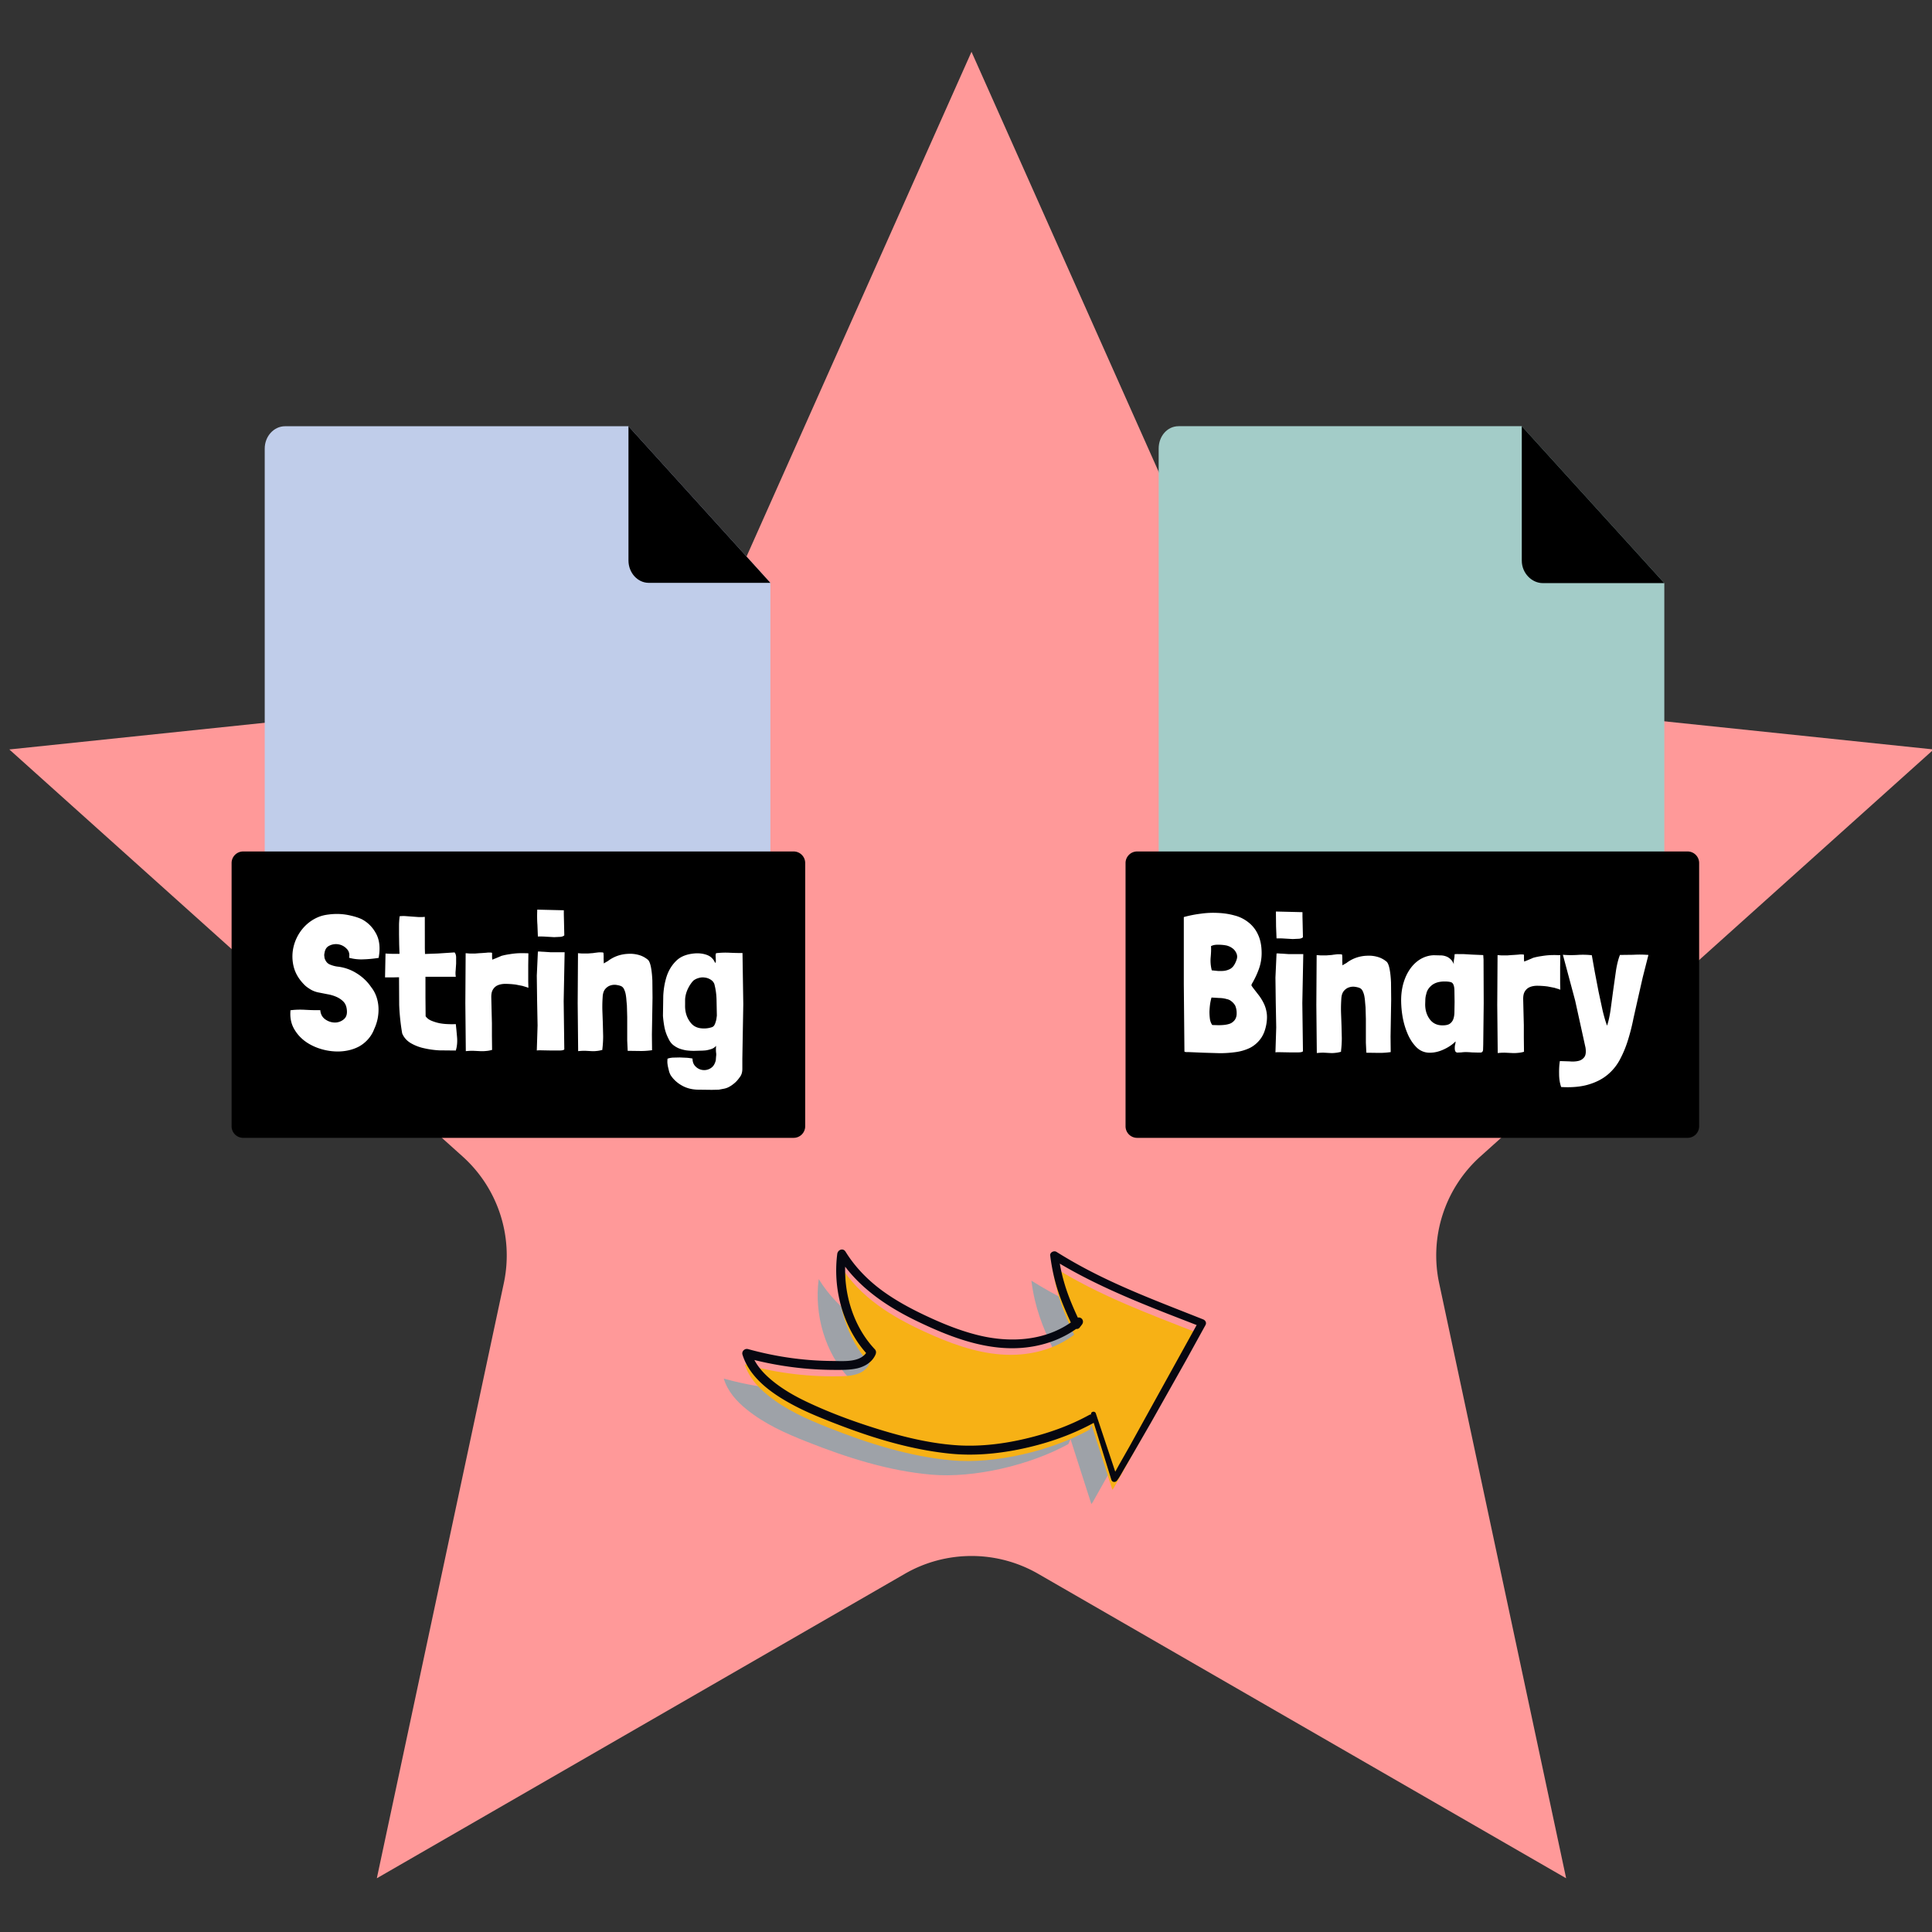 <svg xmlns="http://www.w3.org/2000/svg" xmlns:xlink="http://www.w3.org/1999/xlink" width="256" zoomAndPan="magnify" viewBox="0 0 192 192" height="256" preserveAspectRatio="xMidYMid meet" xmlns:v="https://vecta.io/nano"><rect x="0" y="0" width="192" height="192" fill="#333333" stroke="none"/><style><![CDATA[.B{clip-rule:nonzero}.C{fill-rule:evenodd}]]></style><defs><clipPath id="A"><path d="M.922 5.148H192v181.5H.922zm0 0" class="B"/></clipPath><clipPath id="B"><path d="M26.309 42.328h50.25v68.25h-50.25zm0 0" class="B"/></clipPath><clipPath id="C"><path d="M62 42.328h14.559V58H62zm0 0" class="B"/></clipPath><clipPath id="D"><path d="M115.148 42.328h50.25v68.25h-50.25zm0 0" class="B"/></clipPath><clipPath id="E"><path d="M151 42.328h14.398V58H151zm0 0" class="B"/></clipPath><clipPath id="F"><path d="M71.926 127H118v22.48H71.926zm0 0" class="B"/></clipPath><clipPath id="G"><path d="M74 125h45.926v24H74zm0 0" class="B"/></clipPath><clipPath id="H"><path d="M73 124h46.926v24H73zm0 0" class="B"/></clipPath><clipPath id="I"><path d="M23.016 84.594h57v28.5h-57zm0 0" class="B"/></clipPath><clipPath id="J"><path d="M111.855 84.594h57v28.5h-57zm0 0" class="B"/></clipPath><path id="K" d="M48.918 95.367c0-.094-.008-.156-.016-.187v-.109-.125-.234c0-.031-.059-.047-.172-.047a2 2 0 0 0-.391.016l-.422.031-.281.016-.391.031h-.297-.281l-.391-.031-.031 4.953.047 4.781c.313-.031.582-.043.813-.031l.625.031c.195.008.383.004.563-.016.188-.012.391-.047.609-.109v-.078l-.016-1.344v-1.234l-.031-1.219-.031-1.281c-.012-.363.039-.641.156-.828.113-.195.273-.344.484-.437.219-.094.473-.141.766-.141a8.58 8.58 0 0 1 .953.063c.02 0 .109.016.266.047l.484.094c.063.023.129.043.203.063l.203.063.172.063-.016-.625v-.719-.906l.016-1.172c0-.008-.094-.016-.281-.016-.187-.008-.418-.008-.687 0a7.44 7.44 0 0 0-.875.094c-.312.043-.594.102-.844.172l-.547.234-.359.141zm0 0"/><path id="L" d="M60.004 95.742l-.016-.484a3.92 3.92 0 0 0-.016-.547c0-.039-.055-.062-.156-.062a2.75 2.75 0 0 0-.359 0l-.391.047a1.56 1.56 0 0 1-.266.031l-.391.031h-.297-.281l-.391-.031-.031 4.953.047 4.781c.313-.031.57-.043.781-.031l.563.031c.164.008.328.004.484-.016.164-.012.359-.047.578-.109v-.078c.051-.426.078-.852.078-1.281l-.031-1.281-.047-1.297c-.012-.437 0-.883.031-1.344.02-.344.109-.602.266-.781s.328-.289.516-.344a1.28 1.28 0 0 1 .594-.047c.207.031.363.074.469.125.008.012.02.016.031.016s.023.012.047.031c.102.074.18.184.234.328a1.92 1.92 0 0 1 .141.484 4.98 4.98 0 0 1 .063.547l.047.516.031 1.141v1.203 1.156l.047 1 1.203.016c.363.008.77-.016 1.219-.078l-.016-1.547.031-1.812.031-1.859-.016-1.703c-.023-.52-.07-.961-.141-1.328-.074-.375-.172-.617-.297-.734-.273-.227-.578-.391-.922-.484-.336-.094-.68-.129-1.031-.109-.355.012-.703.074-1.047.188a3.49 3.49 0 0 0-.906.469c-.062.055-.148.105-.25.156l-.234.141zm0 0"/></defs><g clip-path="url(#A)" class="C"><path fill="#f99" d="M96.547 5.148l24.625 55.258c.945 2.121 2.434 3.957 4.316 5.324a13.29 13.29 0 0 0 6.41 2.453l60.266 6.297-45.047 40.449c-1.73 1.555-3.02 3.535-3.738 5.746s-.844 4.566-.359 6.84l12.621 59.145-52.465-30.254a13.26 13.26 0 0 0-6.629-1.773c-2.328 0-4.617.609-6.629 1.773L37.449 186.66l12.621-59.145c.484-2.273.359-4.633-.359-6.84s-2.008-4.191-3.738-5.746L.926 74.48l60.266-6.297a13.29 13.29 0 0 0 6.41-2.453c1.883-1.367 3.371-3.203 4.316-5.324zm0 0"/></g><g clip-path="url(#B)" class="C"><path fill="#c0cdea" d="M28.328 42.359h34.129l14.102 15.563v50.398c0 1.227-.91 2.223-2.016 2.223H28.328c-1.105 0-2.02-.996-2.02-2.223V44.582c0-1.227.914-2.223 2.02-2.223zm0 0"/></g><g clip-path="url(#C)" class="C"><path d="M76.559 57.922H64.473c-1.105 0-2.016-.996-2.016-2.223v-13.34zm0 0"/></g><g clip-path="url(#D)" class="C"><path fill="#a3ccc8" d="M117.121 42.355h34.113l14.164 15.594v50.371c0 1.238-.859 2.23-1.969 2.23h-46.309c-1.109 0-1.973-.992-1.973-2.23V44.582c0-1.238.863-2.227 1.973-2.227zm0 0"/></g><g clip-path="url(#E)" class="C"><path d="M165.398 57.949h-12.07c-1.105 0-2.094-.992-2.094-2.23V42.355zm0 0"/></g><g clip-path="url(#F)"><path fill="#9ea2a8" d="M106.387 143.023l2.07 6.449.137-.184 8.59-15.297c-5.059-2-9.98-3.773-14.687-6.723.34 2.66 1.09 4.535 2.199 6.883l.242-.309c-2.164 1.77-4.898 2.379-7.523 2.184s-5.176-1.141-7.625-2.266c-3.195-1.469-6.418-3.379-8.426-6.648-.477 3.566.68 7.379 2.965 9.789-.441 1.039-1.605 1.246-2.59 1.281-3.297.105-6.605-.289-9.812-1.18.387 1.281 1.285 2.258 2.238 3.035 1.82 1.484 3.926 2.414 6.027 3.242 4.012 1.594 8.141 2.902 12.359 3.27s9.789-.926 13.621-3.039"/></g><g clip-path="url(#G)"><path fill="#f7b115" d="M108.477 141.605l2.07 6.449.137-.184 8.59-15.301c-5.059-1.992-9.98-3.77-14.687-6.719.34 2.66 1.09 4.535 2.203 6.883l.238-.309c-2.164 1.77-4.898 2.375-7.523 2.184s-5.176-1.141-7.625-2.266c-3.195-1.469-6.418-3.383-8.426-6.652-.477 3.57.68 7.383 2.965 9.789-.441 1.039-1.605 1.246-2.59 1.285-3.297.105-6.605-.289-9.812-1.184.387 1.281 1.285 2.262 2.238 3.035 1.82 1.488 3.926 2.414 6.027 3.246 4.012 1.594 8.141 2.898 12.363 3.27s9.785-.926 13.617-3.043"/></g><g clip-path="url(#H)"><path fill="#060710" d="M108.441 140.586l2.004 6.469c.086.273.41.285.566.074.266-.348.469-.742.691-1.125l.902-1.547 1.766-3.059 3.477-6.172 1.953-3.543c.125-.23 0-.469-.23-.562-3.863-1.539-7.777-2.988-11.469-4.926a46.8 46.8 0 0 1-3.109-1.785c-.246-.152-.66.039-.625.355.156 1.246.422 2.477.82 3.668.398 1.176.906 2.309 1.434 3.43.105.223.5.289.66.086l.238-.309c.328-.426-.168-.941-.594-.594-2.742 2.215-6.414 2.461-9.727 1.641-1.82-.449-3.566-1.164-5.254-1.961-1.441-.68-2.848-1.441-4.145-2.371-1.492-1.074-2.801-2.398-3.77-3.965-.25-.402-.766-.191-.824.223-.363 2.816.223 5.801 1.691 8.238.398.668.871 1.297 1.41 1.863-.027-.176-.047-.359-.07-.535-.566 1.262-2.34 1.082-3.473 1.074a31.54 31.54 0 0 1-5.387-.492 33.92 33.92 0 0 1-3.043-.691c-.32-.086-.648.219-.547.551.738 2.371 3.016 3.938 5.113 5.047 1.145.609 2.348 1.105 3.551 1.582 1.289.508 2.586.988 3.898 1.418 2.609.852 5.289 1.508 8.023 1.789 2.301.238 4.625.039 6.895-.418 2.574-.52 5.117-1.371 7.426-2.637.508-.277.055-1.059-.457-.781-1.973 1.086-4.125 1.836-6.312 2.352-2.145.508-4.367.785-6.566.672-2.598-.145-5.18-.742-7.668-1.492-2.465-.746-4.926-1.633-7.262-2.723-1.266-.586-2.504-1.273-3.59-2.148-.957-.77-1.82-1.703-2.191-2.898l-.547.547c1.887.516 3.816.875 5.766 1.059.961.09 1.938.141 2.906.148.801.004 1.629.023 2.414-.152.773-.18 1.492-.621 1.82-1.363.082-.187.078-.383-.07-.539-1.801-1.91-2.781-4.547-2.926-7.148a12.17 12.17 0 0 1 .086-2.324l-.824.223c1.832 2.961 4.73 4.945 7.813 6.438 3.367 1.625 7.133 3.086 10.941 2.629 2.02-.238 3.914-.98 5.496-2.266l-.594-.594c-.082.102-.164.211-.238.313l.66.086c-.504-1.055-.98-2.121-1.355-3.227a17.93 17.93 0 0 1-.797-3.445l-.625.355c3.602 2.238 7.516 3.887 11.457 5.434l3.336 1.297-.227-.562-6.879 12.434-.984 1.73c-.258.449-.488.934-.801 1.348l.566.074-2.141-6.426c-.102-.277-.551-.164-.461.137zm0 0"/></g><g clip-path="url(#I)"><path d="M78.871 113.078H24.164a1.15 1.15 0 0 1-1.148-1.148V85.766a1.15 1.15 0 0 1 1.148-1.148h54.707a1.15 1.15 0 0 1 1.148 1.148v26.164a1.15 1.15 0 0 1-1.148 1.148zm0 0"/></g><g clip-path="url(#J)"><path d="M167.711 113.078h-54.707a1.15 1.15 0 0 1-1.148-1.148V85.766a1.15 1.15 0 0 1 1.148-1.148h54.707a1.15 1.15 0 0 1 1.148 1.148v26.164a1.15 1.15 0 0 1-1.148 1.148zm0 0"/></g><g fill="#fff"><path d="M37.628 95.195c.176-.969.094-1.77-.25-2.406-.336-.633-.809-1.113-1.422-1.437-.312-.145-.656-.258-1.031-.344a6.02 6.02 0 0 0-1.125-.172 6.17 6.17 0 0 0-1.141.047c-.375.043-.715.125-1.016.25-.625.262-1.156.656-1.594 1.188a4.44 4.44 0 0 0-.875 1.766 4.18 4.18 0 0 0 .016 2c.176.688.566 1.32 1.172 1.891.176.148.375.281.594.406a2.54 2.54 0 0 0 .719.25l.875.172a3.8 3.8 0 0 1 .859.25c.27.117.5.266.688.453.195.188.316.438.359.75.07.461-.016.797-.266 1.016a1.36 1.36 0 0 1-.891.344 1.66 1.66 0 0 1-.969-.312c-.301-.21-.469-.516-.5-.922-.437.012-.934 0-1.484-.031-.543-.031-1.039-.016-1.484.047v.109c-.043.625.066 1.184.328 1.672.258.48.609.891 1.047 1.234.438.336.938.594 1.5.781a5.83 5.83 0 0 0 1.703.297 5.01 5.01 0 0 0 1.172-.109c.383-.082.742-.211 1.078-.391a3.4 3.4 0 0 0 .875-.703 3.22 3.22 0 0 0 .625-1.031 4.57 4.57 0 0 0 .344-1.047c.07-.375.098-.742.078-1.109a3.92 3.92 0 0 0-.203-1.047 3.28 3.28 0 0 0-.531-.969c-.375-.551-.859-1.008-1.453-1.375a4.48 4.48 0 0 0-1.906-.656 2.89 2.89 0 0 1-.766-.219c-.23-.102-.398-.312-.5-.625l-.031-.266a.95.95 0 0 1 .031-.25c.051-.363.223-.609.516-.734a1.45 1.45 0 0 1 .906-.109c.313.063.578.215.797.453.219.23.289.523.219.875a4.59 4.59 0 0 0 1.453.156 11.53 11.53 0 0 0 1.453-.141zm4.589-4.078a4.23 4.23 0 0 1-.656.016l-.656-.047-.641-.047a3.52 3.52 0 0 0-.547.016 8.34 8.34 0 0 0-.062.844v.969l.016 1 .031.922h-.656a8.09 8.09 0 0 1-.734-.031l-.047 2.375h.734l.656-.016.016 2.75a21.71 21.71 0 0 0 .297 2.828c.164.398.441.715.828.953a4.47 4.47 0 0 0 1.313.516 8.81 8.81 0 0 0 1.563.219l1.625.016c.063-.195.102-.41.125-.641a4.04 4.04 0 0 0 0-.687l-.062-.687-.062-.609a8.3 8.3 0 0 1-.766 0 5.5 5.5 0 0 1-.875-.094 4.63 4.63 0 0 1-.797-.25c-.242-.102-.43-.25-.562-.437l-.016-1.859V97.07h3.016a2.2 2.2 0 0 1-.016-.609l.047-.703v-.656c-.012-.195-.062-.348-.156-.453l-1.656.109-1.281.047-.016-.562v-.531zm0 0"/><use xlink:href="#K"/><path d="M55.767 94.632h-1.062l-.703-.047c-.062 0-.156-.004-.281-.016s-.215-.008-.266 0v.016l-.109 2.375.031 2.453.047 2.5-.078 2.484c.094-.02.273-.023.547-.016l.859.016h.844c.258 0 .422-.035.484-.109l-.062-4.797.094-4.797v-.062zm-2.375-4.234c-.023.594-.016 1.094.016 1.5l.047 1.172a7.92 7.92 0 0 1 .797.016l.813.047.656-.031c.188-.031.305-.082.359-.156l-.016-.672-.016-.734-.016-.656v-.422zm0 0"/><use xlink:href="#L"/><path d="M68.085 99.789v-.375c0-.125.008-.25.031-.375.051-.301.145-.582.281-.844a3.17 3.17 0 0 1 .5-.734 1.45 1.45 0 0 1 .531-.266 1.34 1.34 0 0 1 .609-.047 1.35 1.35 0 0 1 .578.203c.176.105.301.25.375.438.133.5.207 1.023.219 1.563l.031 1.578-.047.359a2.63 2.63 0 0 1-.094.344 1.09 1.09 0 0 1-.141.297.47.47 0 0 1-.281.172c-.336.105-.699.133-1.094.078-.387-.062-.695-.234-.922-.516-.387-.469-.578-1.031-.578-1.687zm3.359 8.5l.5-.094a1.67 1.67 0 0 0 .547-.203c.176-.094.359-.227.547-.391s.375-.391.563-.672c.125-.211.18-.469.172-.781v-.922l.094-5.437-.078-5.078a25.31 25.31 0 0 1-1.328-.031 7.88 7.88 0 0 0-1.297.047.61.61 0 0 0-.047.266l.016.328c.008.105.008.195 0 .266 0 .074-.027.102-.078.078-.156-.363-.414-.613-.766-.75s-.742-.191-1.156-.172c-.836.055-1.469.293-1.906.719-.437.418-.762.934-.969 1.547-.199.617-.312 1.273-.344 1.969l-.031 1.969a10.44 10.44 0 0 0 .156 1.172c.082.387.211.75.391 1.094.113.25.258.453.438.609a2.38 2.38 0 0 0 .625.375c.227.086.469.148.719.188a6.04 6.04 0 0 0 .75.047l.578-.016a6.24 6.24 0 0 0 .609-.031 3.29 3.29 0 0 0 .563-.141 1.03 1.03 0 0 0 .453-.312c-.023.242-.023.469 0 .688.02.102.02.223 0 .359l-.031.391c-.086.363-.25.625-.5.781a1.19 1.19 0 0 1-.781.188 1.18 1.18 0 0 1-.719-.344c-.211-.199-.312-.465-.312-.797a5.3 5.3 0 0 0-.578-.078l-.687-.031-.703.016c-.219.02-.391.055-.516.109-.012.102-.016.223-.016.359a3.23 3.23 0 0 0 .063.453l.109.453a2.05 2.05 0 0 0 .156.375c.289.438.676.785 1.156 1.047s1.023.391 1.641.391l1.297.016.703-.016zm53.077-10.125l-.141-.203c-.023-.051-.008-.125.047-.219.258-.437.484-.91.672-1.422a4.66 4.66 0 0 0 .281-1.594c0-.727-.121-1.344-.359-1.844a3.19 3.19 0 0 0-.953-1.219 3.63 3.63 0 0 0-1.391-.687c-.523-.145-1.07-.227-1.641-.25a8.81 8.81 0 0 0-1.719.078 11.64 11.64 0 0 0-1.656.328l-.016.016v6.688l.063 6.672a.45.45 0 0 0 .203.047h.219l1.5.063 1.609.047a11.29 11.29 0 0 0 1.563-.109 4.72 4.72 0 0 0 1.391-.406c.414-.207.77-.504 1.063-.891s.488-.879.594-1.484c.07-.414.082-.789.031-1.125-.055-.344-.148-.648-.281-.922-.137-.281-.297-.547-.484-.797l-.594-.766zm-1.828 3.219c-.125.156-.277.273-.453.344a2.45 2.45 0 0 1-.562.125c-.199.023-.402.031-.609.031l-.562-.016-.047-.016a1.46 1.46 0 0 1-.219-.578 5.66 5.66 0 0 1-.047-.734 7.9 7.9 0 0 1 .063-.75 5.18 5.18 0 0 1 .141-.656l.766.047a2.68 2.68 0 0 1 .75.109 1.02 1.02 0 0 1 .484.234 1.4 1.4 0 0 1 .359.422 1.85 1.85 0 0 1 .141.734c.008.273-.059.508-.203.703zm-.016-5.531c-.105.188-.246.336-.422.438a1.84 1.84 0 0 1-.578.188c-.199.023-.414.027-.641.016l-.609-.062a3.79 3.79 0 0 1-.109-1.328c.039-.426.051-.785.031-1.078.188-.102.426-.148.719-.141a4.35 4.35 0 0 1 .828.078c.207.055.391.137.547.25a1.17 1.17 0 0 1 .406.469c.105.207.125.418.063.625a2.35 2.35 0 0 1-.234.547zm6.496-1.032h-1.062l-.703-.047c-.062 0-.156-.004-.281-.016s-.215-.008-.266 0v.016l-.109 2.375.031 2.453.047 2.5-.078 2.484c.094-.02.273-.023.547-.016l.859.016h.844c.258 0 .422-.035.484-.109l-.062-4.797.094-4.797v-.062zm-2.375-4.234l.016 1.5.047 1.172a7.92 7.92 0 0 1 .797.016l.812.047.656-.031c.188-.031.305-.082.359-.156l-.016-.672-.016-.734-.016-.656v-.422zm0 0"/><use xlink:href="#L" x="73.407" y="0.188"/><path d="M147.398 94.914l-1.109-.047-.797-.047h-.219-.312c-.105-.008-.199-.008-.281 0-.086 0-.125.008-.125.016 0 .156-.016.313-.047.469-.031.148-.043.32-.031.516-.086-.219-.195-.383-.328-.5a1.2 1.2 0 0 0-.453-.281 1.56 1.56 0 0 0-.547-.094l-.656-.016c-.449.012-.875.133-1.281.359-.398.23-.742.543-1.031.938s-.523.867-.687 1.406-.25 1.137-.25 1.781a10.07 10.07 0 0 0 .156 1.703c.113.605.285 1.168.516 1.688.227.512.52.945.875 1.297.363.344.797.516 1.297.516.457 0 .922-.109 1.391-.328.477-.219.867-.484 1.172-.797a1.09 1.09 0 0 1-.047.344c-.023.086-.031.199-.031.344 0 .105.016.199.047.281.039.074.102.121.188.141l.422-.016c.133-.02.273-.031.422-.031.207 0 .414.012.625.031l.641.016h.234c.145-.02.223-.113.234-.281l.016-.516.047-4.109-.016-4.125v-.187a2.21 2.21 0 0 0-.016-.234c0-.082-.008-.16-.016-.234zm-5.656 3.859c.063-.32.242-.609.547-.859.313-.25.734-.375 1.266-.375.27 0 .473.023.609.063.133.031.227.121.281.266.063.148.094.355.094.625l.016 1.063-.016.984c0 .293-.039.539-.109.734s-.195.355-.359.469c-.156.105-.398.156-.719.156-.543 0-.965-.203-1.266-.609s-.453-.898-.453-1.484l.016-.5a2.14 2.14 0 0 1 .094-.531zm0 0"/><use xlink:href="#K" x="102.55" y="0.188"/><path d="M158.192 94.93a7.82 7.82 0 0 0-1.406-.031c-.523.031-1.012.027-1.469-.016l1.219 4.547 1.031 4.688c.063.43.023.734-.109.922a.98.98 0 0 1-.594.391c-.262.063-.559.078-.891.047l-.953-.031c-.062.352-.086.773-.078 1.266 0 .488.07.926.203 1.313 1.094.063 2.02-.027 2.781-.266.758-.23 1.395-.57 1.906-1.016a4.99 4.99 0 0 0 1.219-1.578c.313-.602.566-1.238.766-1.906a20.4 20.4 0 0 0 .516-2.062l.453-2.016.469-2.062.563-2.219a10.8 10.8 0 0 0-1.5-.016l-1.328.016c-.156.387-.289.898-.391 1.531l-.281 1.984-.266 1.984c-.094.625-.211 1.137-.344 1.531-.148-.395-.293-.891-.437-1.484l-.406-1.891-.375-1.953-.297-1.672zm0 0"/></g></svg>